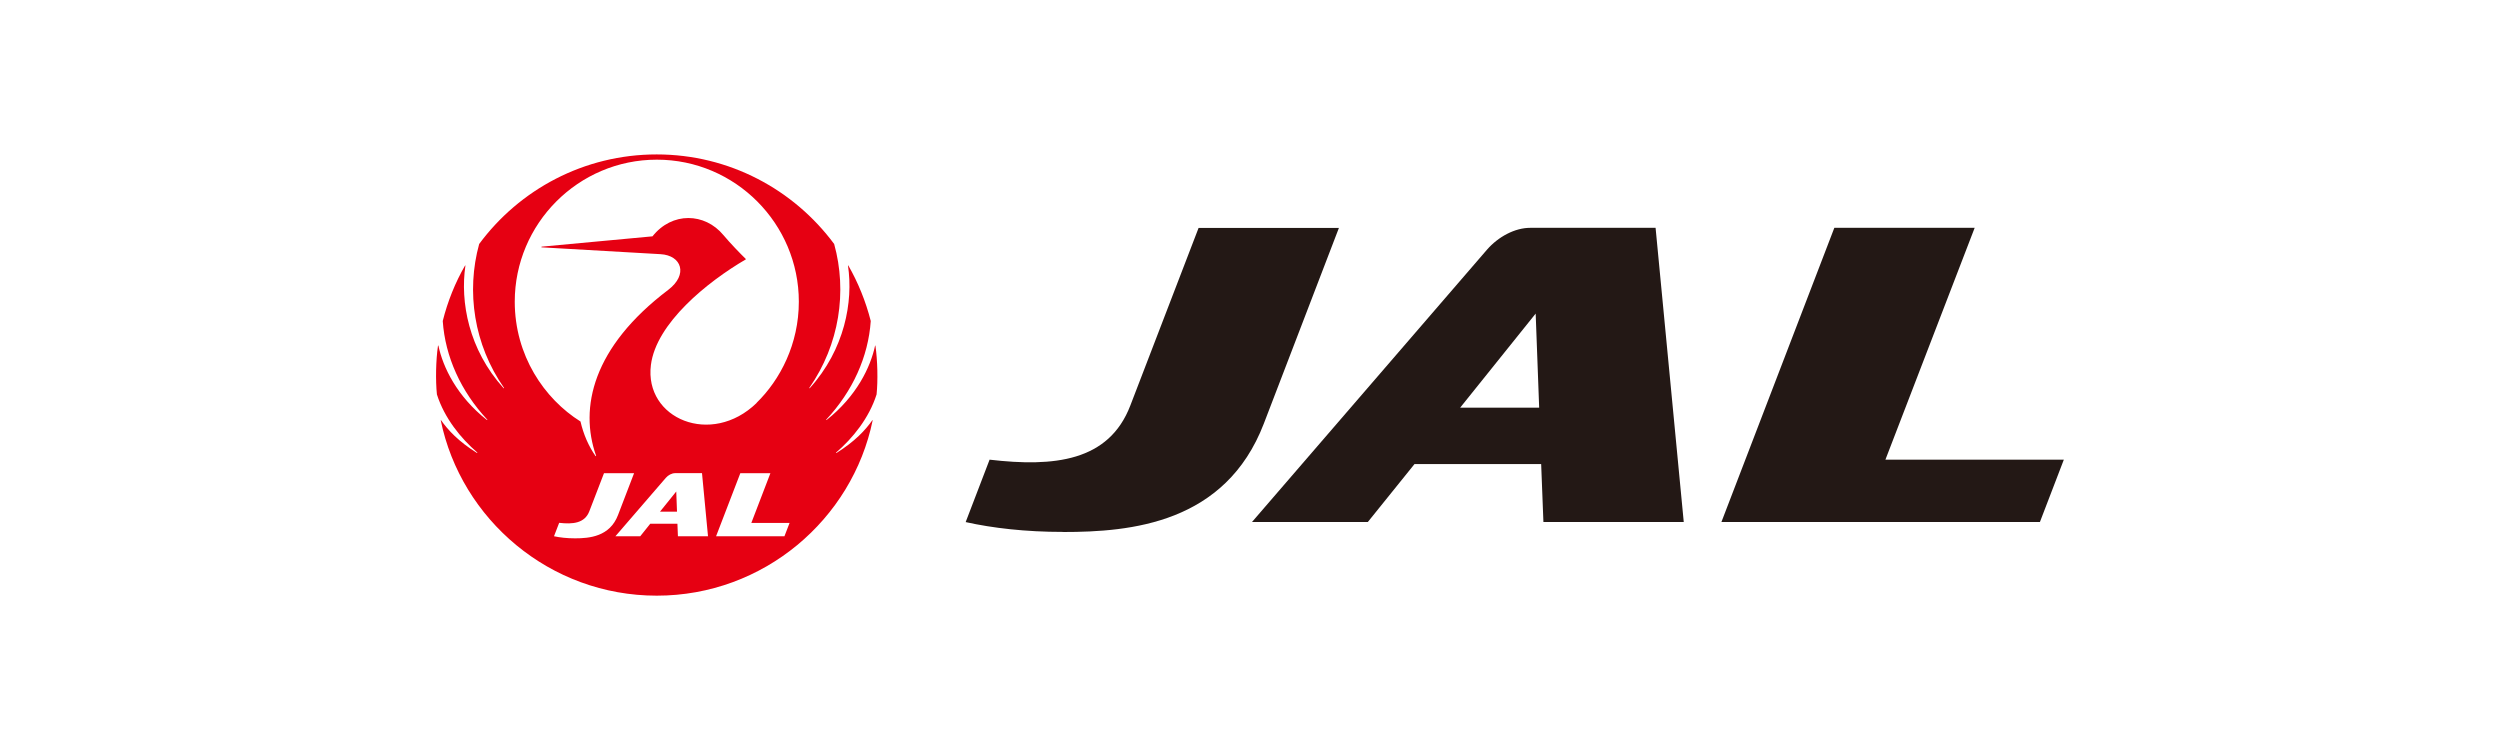 <?xml version="1.0" encoding="UTF-8"?>
<svg id="_レイヤー_1" data-name="レイヤー 1" xmlns="http://www.w3.org/2000/svg" viewBox="0 0 300 90">
  <defs>
    <style>
      .cls-1 {
        fill: none;
      }

      .cls-2 {
        fill: #231815;
      }

      .cls-3 {
        fill: #e60012;
      }
    </style>
  </defs>
  <g>
    <path class="cls-1" d="M105.29,45c0,14.62-11.86,26.48-26.48,26.48s-26.48-11.85-26.48-26.48,11.85-26.48,26.48-26.48,26.48,11.85,26.48,26.48Z"/>
    <g>
      <polygon class="cls-3" points="79.2 61.4 81.24 61.4 81.15 58.98 79.2 61.4"/>
      <path class="cls-3" d="M105.19,47.33c.17-1.67.12-4.08-.14-5.85,0-.03-.04-.03-.04,0-.55,2.58-2.22,6.07-5.82,8.92-.03.03-.07-.02-.04-.05,3.16-3.38,5.05-7.54,5.34-11.83-.6-2.36-1.53-4.64-2.69-6.66-.02-.02-.05-.02-.04.02.64,4.33-.39,10.05-4.59,14.7-.03.03-.07,0-.05-.04,3.62-5.21,4.56-11.56,2.98-17.26-4.83-6.52-12.57-10.75-21.3-10.75s-16.48,4.23-21.3,10.75c-1.57,5.71-.64,12.06,2.98,17.26.03.03-.02.07-.05.04-4.2-4.64-5.22-10.36-4.58-14.7,0-.03-.03-.04-.04-.02-1.17,2.02-2.09,4.3-2.68,6.66.29,4.28,2.18,8.45,5.34,11.83.03.03-.01.08-.04.05-3.61-2.85-5.28-6.34-5.82-8.92,0-.03-.04-.03-.05,0-.26,1.78-.3,4.18-.13,5.85.91,2.86,2.86,5.25,4.84,6.97.03.03,0,.07-.03.06-2.22-1.39-3.47-2.74-4.31-3.93-.02-.03-.05-.02-.04.01,2.44,11.89,13.1,21.04,25.92,21.04s23.47-9.15,25.91-21.04c0-.03-.02-.04-.04-.01-.84,1.19-2.09,2.54-4.31,3.93-.04.02-.07-.03-.03-.06,1.99-1.72,3.94-4.11,4.85-6.97ZM68.99,64.6c-.97,0-1.81-.1-2.51-.25l.62-1.61c1.65.19,3.07.05,3.62-1.39l1.76-4.57h3.61l-1.93,5.03c-.99,2.58-3.42,2.79-5.16,2.79ZM81.35,64.35l-.06-1.5h-3.26l-1.2,1.5h-2.98l6.05-7.01c.29-.33.71-.56,1.11-.56h3.23l.72,7.57h-3.61ZM94.12,64.35h-8.19l2.91-7.57h3.61l-2.29,5.97h4.59l-.62,1.61ZM90.79,48.36c-5.42,5.27-13.5,1.9-12.68-4.57.63-4.99,6.75-9.96,11.38-12.66.02-.01.02-.04,0-.06-.6-.58-1.86-1.88-2.68-2.86-2.24-2.7-6.17-2.81-8.51.15l-13.31,1.24s-.05.08,0,.08l14.27.82c2.53.14,3.36,2.44.92,4.29-9.07,6.87-10.68,14.14-8.65,19.9.01.04-.04.07-.07.03-.83-1.18-1.45-2.62-1.8-4.14-4.36-2.73-7.89-7.94-7.89-14.38,0-9.35,7.62-17.04,17.05-17.04s17.04,7.7,17.04,17.04c0,5.06-2.22,9.36-5.07,12.14Z"/>
    </g>
  </g>
  <g>
    <path class="cls-2" d="M127.58,63.83c-4.53,0-8.46-.46-11.7-1.18l2.87-7.49c7.72.9,14.31.23,16.89-6.5l8.19-21.31h16.84l-9.01,23.48c-4.61,12-15.98,13.01-24.07,13.01Z"/>
    <path class="cls-2" d="M184.28,37.63l.42,11.29h-9.48l9.06-11.29ZM202.05,62.64l-3.38-35.3h-15.05c-1.84,0-3.83,1.07-5.18,2.62l-28.2,32.68h13.9l5.6-6.95h15.2l.27,6.95h16.83Z"/>
    <polygon class="cls-2" points="244.79 62.64 206.57 62.64 220.12 27.34 236.96 27.34 226.25 55.16 247.66 55.16 244.79 62.64"/>
  </g>
</svg>